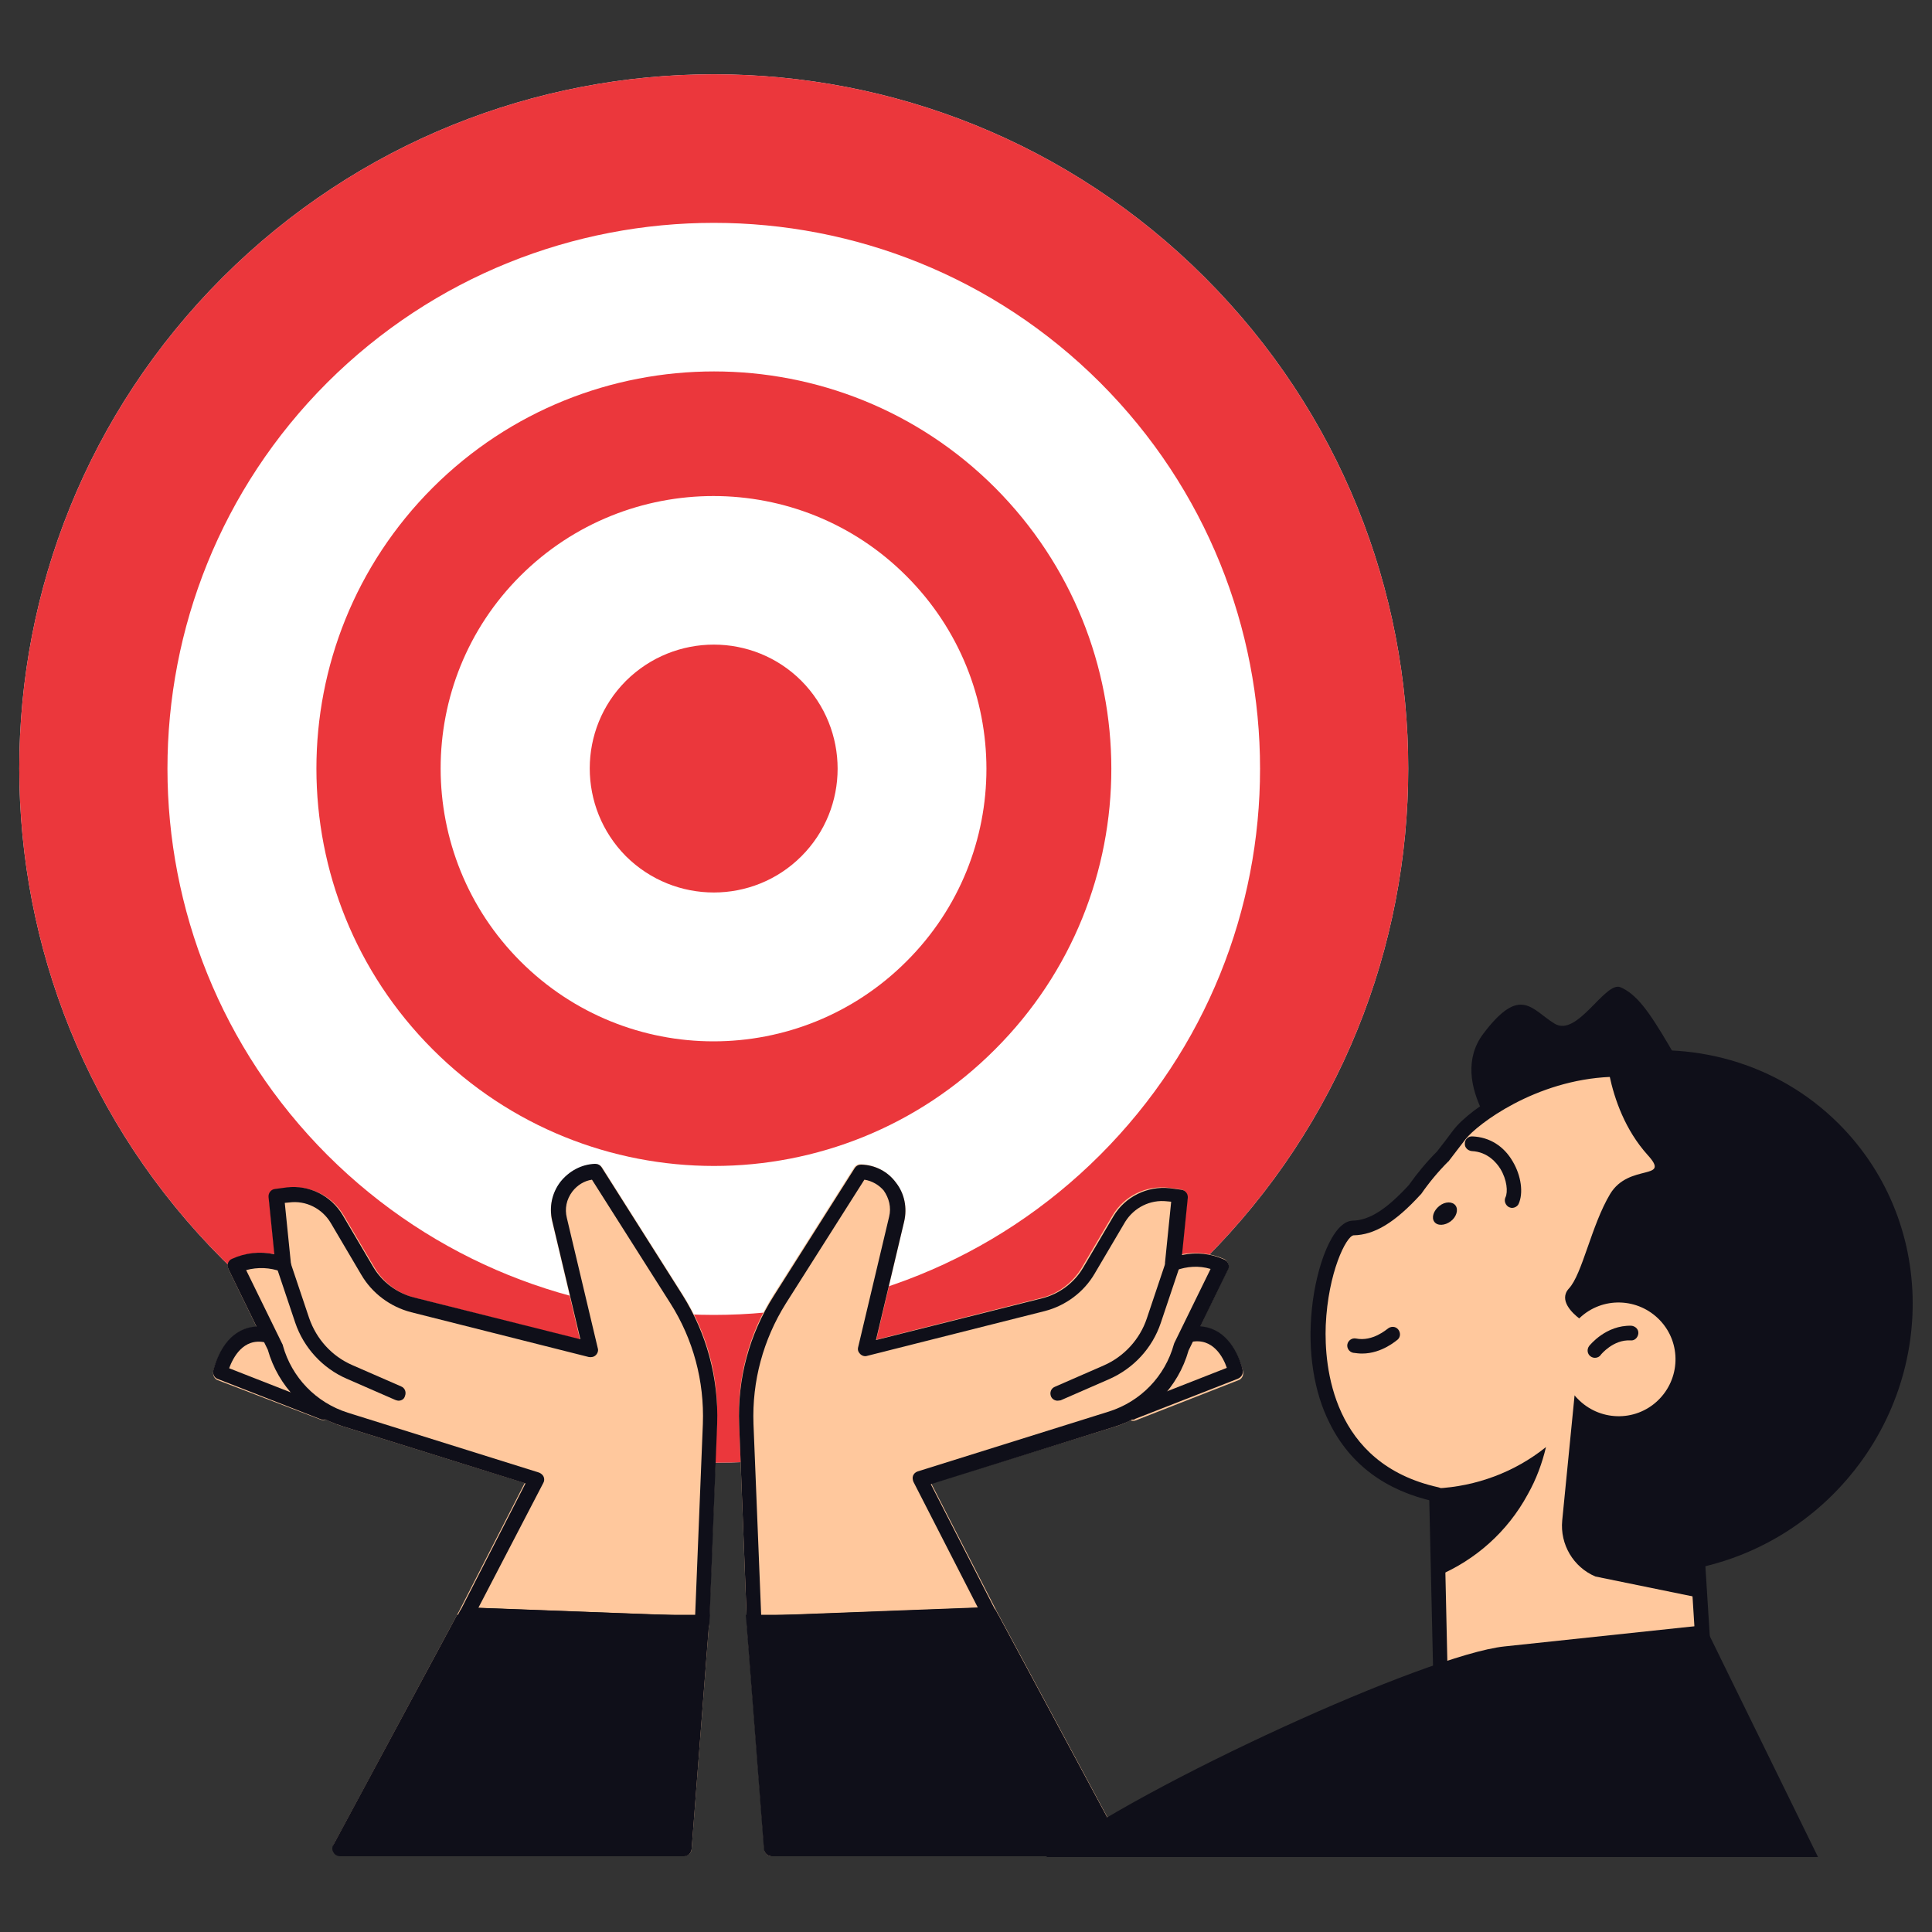 <svg xmlns="http://www.w3.org/2000/svg" xmlns:xlink="http://www.w3.org/1999/xlink" id="Layer_1" x="0px" y="0px" viewBox="0 0 500 500" style="enable-background:new 0 0 500 500;" xml:space="preserve"><rect x="0" y="0" width="500" height="500" fill="#333333" stroke="none"/><style type="text/css">	.st0{fill:#FFFFFF;}	.st1{opacity:0.9;}	.st2{fill:#E92127;}	.st3{fill:#FFC89D;}	.st4{fill:#0F0F19;}</style><g id="_x3C_Layer_x3E__00000152973103225086221340000009194271265254051467_">	<g>		<path class="st0" d="M311.8,71.8c-70.1-70.1-184-70.1-254.2,0c-70.2,70.2-70.1,184,0,254.1c70.3,70.2,184.1,70.2,254.2,0   C382,255.8,382,142,311.8,71.8z"></path>		<g class="st1">			<path class="st2" d="M257.5,126.2c-40.1-40.1-105.3-40.1-145.5,0c-40.2,40.2-40.1,105.3,0,145.4c40.2,40.2,105.4,40.2,145.5,0    C297.7,231.5,297.6,166.4,257.5,126.2z M234.6,248.8c-27.6,27.6-72.3,27.6-99.9,0c-27.5-27.5-27.6-72.3,0-99.8    c27.6-27.5,72.3-27.5,99.8,0C262.2,176.6,262.2,221.3,234.6,248.8z"></path>			<path class="st2" d="M311.8,71.8c-70.1-70.1-184-70.1-254.2,0c-70.2,70.2-70.1,184,0,254.1c70.3,70.2,184.1,70.2,254.2,0    C382,255.8,382,142,311.8,71.8z M284.7,298.9c-55.2,55.2-144.7,55.2-200,0c-55.1-55.2-55.2-144.7,0-199.9    c55.3-55.1,144.8-55.1,200,0C339.9,154.2,339.9,243.7,284.7,298.9z"></path>			<path class="st2" d="M207.4,176.2c-12.5-12.5-32.8-12.5-45.4,0c-12.5,12.5-12.5,32.8,0,45.4c12.6,12.5,32.9,12.5,45.4,0    C219.9,209.1,219.9,188.8,207.4,176.2z"></path>		</g>		<path class="st3" d="M176.8,335.2l-20.9-33c-0.4-0.6-1-1-1.8-0.9c-3.6,0.1-7,1.9-9.1,4.8c-2.2,2.9-3,6.6-2.1,10.1l7.2,30.5   l-42.7-10.8c-4.4-1.1-8.2-4-10.5-7.9l-7.9-13.4c-3-5.1-8.7-7.9-14.6-7.2l-3,0.4c-1.1,0.1-1.9,1.1-1.8,2.2l1.5,14.6   c-3.7-0.7-7.4-0.3-10.9,1.2c-0.5,0.2-0.9,0.6-1.1,1.2c-0.2,0.5-0.2,1.1,0.1,1.6l7.2,14.8c-1.8,0.1-3.4,0.6-4.9,1.6   c-4.8,3.1-6.2,9.7-6.3,9.9c-0.2,1,0.3,2,1.2,2.3L83,367.4c0.2,0.1,0.5,0.1,0.7,0.1s0.5-0.1,0.7-0.1c1.4,0.7,2.8,1.3,4.2,1.7   l47.2,14.7l-16.9,33l-32.5,60.5c-0.3,0.6-0.3,1.4,0,2c0.4,0.6,1,1,1.7,1h88.9c1.1,0,2-0.8,2-1.9l4.5-58.2c0,0,0,0,0,0s0,0,0,0   l2-51.6C186.2,356.8,183.1,345.2,176.8,335.2z"></path>		<g>			<path class="st4" d="M181.7,422.1C181.7,422.1,181.6,422.1,181.7,422.1l-61-2.3c-0.6,0-1.2-0.4-1.6-0.9c-0.3-0.5-0.3-1.2-0.1-1.8    l17-33.2l-47.4-14.8c-9.4-2.9-16.6-10.3-19.3-19.8l-10.2-20.9c-0.2-0.5-0.2-1-0.1-1.5c0.2-0.5,0.5-0.9,1-1.1    c3.5-1.6,7.3-2,11-1.2l-1.5-14.8c-0.1-1,0.6-2,1.7-2.1l3-0.4c5.8-0.7,11.5,2.1,14.5,7.2l7.9,13.4c2.3,3.9,6.2,6.8,10.6,7.9    l43,10.8l-7.3-30.7c-0.8-3.5-0.1-7.1,2.1-10c2.2-2.8,5.5-4.6,9-4.7c0.7,0,1.3,0.3,1.7,0.9l20.9,33c6.3,10,9.4,21.6,9,33.4    l-2,51.6C183.5,421.3,182.7,422.1,181.7,422.1z M123.8,416.1l56.1,2.1l2-49.7c0.4-11.1-2.5-21.9-8.4-31.2l-20.3-32    c-2,0.3-3.8,1.4-5.1,3.1c-1.5,2-2,4.4-1.4,6.8l8,33.7c0.2,0.6,0,1.3-0.5,1.8c-0.5,0.5-1.2,0.6-1.8,0.5l-46-11.6    c-5.4-1.4-10.1-4.9-12.9-9.7l-7.9-13.4c-2.2-3.7-6.4-5.9-10.8-5.3l-1.1,0.1l1.6,15.8c0.1,0.7-0.2,1.3-0.7,1.7    c-0.5,0.4-1.2,0.5-1.8,0.3c-3-1.1-6.1-1.2-9.1-0.4l9.4,19.2c0.1,0.1,0.1,0.2,0.1,0.3c2.3,8.3,8.6,14.8,16.8,17.4l49.5,15.5    c0.5,0.2,1,0.6,1.2,1.1s0.2,1.1-0.1,1.6L123.8,416.1z"></path>		</g>		<g>			<path class="st4" d="M103.1,362.5c-0.2,0-0.5-0.1-0.8-0.2l-12.6-5.5c-6.2-2.7-11.1-8-13.3-14.5l-4.9-14.6c-0.3-1,0.2-2.1,1.2-2.4    c1-0.3,2.1,0.2,2.4,1.2l4.9,14.6c1.9,5.5,5.9,9.9,11.2,12.2l12.6,5.5c1,0.4,1.4,1.5,1,2.5C104.6,362.1,103.9,362.5,103.1,362.5z"></path>		</g>		<g>			<path class="st4" d="M83.7,367.4c-0.2,0-0.5,0-0.7-0.1l-26.6-10.4c-0.9-0.3-1.4-1.2-1.2-2.2c0.1-0.3,1.5-6.8,6.2-9.8    c2.3-1.5,5-2,8-1.3c1,0.2,1.7,1.2,1.5,2.3c-0.2,1-1.2,1.7-2.3,1.5c-5.7-1.2-8.3,4-9.3,6.7l25,9.8c1,0.4,1.5,1.5,1.1,2.4    C85.2,367,84.5,367.4,83.7,367.4z"></path>		</g>		<g>			<path class="st4" d="M88.2,480.3c-0.3,0-0.6-0.1-0.9-0.2c-0.9-0.5-1.3-1.6-0.8-2.6l32.5-60.5c0.3-0.6,1-1,1.7-1l60.9,2.3    c0.5,0,1,0.2,1.3,0.6c0.3,0.4,0.5,0.9,0.5,1.4l-4.5,54.2c-0.1,1-1,1.8-2,1.7c-1-0.1-1.8-1-1.7-2l4.4-52.2l-57.8-2.1l-31.9,59.4    C89.6,479.9,88.9,480.3,88.2,480.3z"></path>		</g>		<path class="st3" d="M200.1,335.2l20.9-33c0.4-0.6,1-1,1.8-0.9c3.6,0.1,7,1.9,9.1,4.8c2.2,2.9,3,6.6,2.1,10.1l-7.2,30.5l42.7-10.8   c4.4-1.1,8.2-4,10.5-7.9l7.9-13.4c3-5.1,8.7-7.9,14.6-7.2l3,0.4c1.1,0.1,1.9,1.1,1.8,2.2l-1.5,14.6c3.7-0.7,7.4-0.3,10.9,1.2   c0.5,0.2,0.9,0.6,1.1,1.2c0.2,0.5,0.2,1.1-0.1,1.6l-7.2,14.8c1.8,0.1,3.4,0.6,4.9,1.6c4.8,3.1,6.2,9.7,6.3,9.9   c0.2,1-0.3,2-1.2,2.3l-26.6,10.4c-0.2,0.1-0.5,0.1-0.7,0.1c-0.2,0-0.5-0.1-0.7-0.1c-1.4,0.7-2.8,1.3-4.2,1.7L241,383.9l16.9,33   l32.5,60.5c0.3,0.6,0.3,1.4,0,2c-0.4,0.6-1,1-1.7,1h-88.9c-1.1,0-2-0.8-2-1.9l-4.5-58.2c0,0,0,0,0,0s0,0,0,0l-2-51.6   C190.7,356.8,193.8,345.2,200.1,335.2z"></path>		<g>			<path class="st4" d="M195.2,422.1c-1,0-1.9-0.8-1.9-1.8l-2-51.6c-0.5-11.8,2.6-23.4,9-33.4l20.9-33c0.4-0.6,1-0.9,1.7-0.9    c3.6,0.1,6.9,1.8,9,4.7c2.2,2.8,2.9,6.5,2.1,10l-7.3,30.7l43-10.8c4.4-1.1,8.3-4,10.6-7.9l7.9-13.4c3-5,8.7-7.8,14.5-7.2l3,0.4    c1,0.1,1.8,1,1.7,2.1l-1.5,14.8c3.7-0.8,7.5-0.4,11,1.2c0.5,0.2,0.8,0.6,1,1.1c0.2,0.5,0.2,1-0.1,1.5l-10.2,20.9    c-2.7,9.5-9.9,16.9-19.3,19.8l-47.4,14.8l17,33.2c0.3,0.6,0.3,1.3-0.1,1.8c-0.3,0.5-0.9,0.9-1.6,0.9L195.2,422.1    C195.2,422.1,195.2,422.1,195.2,422.1z M223.7,305.3l-20.3,32c-5.9,9.4-8.8,20.2-8.4,31.2l2,49.7l56.1-2.1l-16.7-32.6    c-0.2-0.5-0.3-1.1-0.1-1.6c0.2-0.5,0.6-0.9,1.2-1.1l49.5-15.5c8.2-2.6,14.5-9.1,16.8-17.4c0-0.1,0.1-0.2,0.1-0.3l9.4-19.2    c-3-0.9-6.1-0.7-9.1,0.4c-0.6,0.2-1.3,0.1-1.9-0.3c-0.5-0.4-0.8-1-0.8-1.7l1.6-15.8l-1.1-0.1c-4.3-0.5-8.5,1.6-10.8,5.3    l-7.9,13.4c-2.8,4.8-7.5,8.3-12.9,9.7l-46,11.6c-0.6,0.2-1.3,0-1.8-0.5c-0.5-0.5-0.7-1.1-0.5-1.8l8-33.7c0.6-2.4,0-4.8-1.4-6.8    C227.5,306.7,225.7,305.6,223.7,305.3z"></path>		</g>		<g>			<path class="st4" d="M273.7,362.5c-0.7,0-1.4-0.4-1.7-1.1c-0.4-1,0-2.1,1-2.5l12.6-5.5c5.3-2.3,9.4-6.8,11.2-12.2l4.9-14.6    c0.3-1,1.4-1.5,2.4-1.2c1,0.3,1.5,1.4,1.2,2.4l-4.9,14.6c-2.2,6.5-7,11.7-13.3,14.5l-12.6,5.5C274.3,362.4,274,362.5,273.7,362.5    z"></path>		</g>		<g>			<path class="st4" d="M293.2,367.4c-0.8,0-1.5-0.5-1.8-1.2c-0.4-1,0.1-2.1,1.1-2.4l25-9.8c-0.9-2.7-3.6-7.9-9.3-6.7    c-1,0.2-2-0.4-2.3-1.5c-0.2-1,0.4-2,1.5-2.3c3-0.6,5.6-0.2,8,1.3c4.8,3.1,6.2,9.6,6.2,9.8c0.2,0.9-0.3,1.8-1.2,2.2l-26.6,10.4    C293.6,367.4,293.4,367.4,293.2,367.4z"></path>		</g>		<g>			<path class="st4" d="M288.6,480.3c-0.7,0-1.3-0.4-1.7-1L255,419.8l-57.8,2.1l4.4,52.2c0.1,1-0.7,2-1.7,2c-1.1,0.1-2-0.7-2-1.7    l-4.5-54.2c0-0.5,0.1-1,0.5-1.4c0.3-0.4,0.8-0.6,1.3-0.6l60.9-2.3c0.7,0,1.4,0.4,1.7,1l32.5,60.5c0.5,0.9,0.2,2.1-0.8,2.6    C289.2,480.2,288.9,480.3,288.6,480.3z"></path>		</g>		<g>			<g>				<g>					<polygon class="st3" points="443.2,464.9 372.8,437 371.2,366.3 436.9,364.8      "></polygon>					<path class="st4" d="M443.2,466.8c-0.2,0-0.5,0-0.7-0.1l-70.3-27.9c-0.7-0.3-1.2-1-1.2-1.7l-1.6-70.7c0-1,0.8-1.9,1.9-1.9      l65.6-1.5c1,0.1,1.9,0.8,1.9,1.8l6.3,100.1c0,0.6-0.2,1.3-0.8,1.6C444,466.7,443.6,466.8,443.2,466.8z M374.7,435.7l66.4,26.4      l-6-95.4l-61.9,1.4L374.7,435.7z"></path>				</g>				<path class="st4" d="M441,294c0,0-38,15.1-44.8,9.5c-6.8-5.6-21.9-23.3-12.3-36c9.6-12.7,12.5-6.2,18.4-2.6     c5.9,3.7,13.1-11.1,17.1-9.4c4.1,1.8,7.2,6,12.5,15C437.4,279.5,441,294,441,294z"></path>				<g>					<path class="st3" d="M415,404.9c15.8,0.1,31.9-5.8,44.5-17.7c25.5-24.1,26.7-63.1,4-88.3c-37.3-41.4-79.4-13.4-85.7-5.2      c-1.5,1.9-2.9,3.8-4.3,5.6c-2.7,2.7-5.1,5.6-7.2,8.7c-5.4,5.9-10.6,9.8-16,9.9c-8.3,0.1-23,59.1,21.6,68.9L415,404.9z"></path>					<path class="st4" d="M415.3,406.8c-0.1,0-0.2,0-0.4,0c-1,0-1.9-0.9-1.9-1.9c0-1,0.9-1.9,1.9-1.9c0.2,0,0.2,0,0.4,0      c15.9,0,31.1-6.1,42.9-17.2c24.6-23.2,26.3-60.8,3.9-85.7c-13.4-14.9-28.7-22.1-45.3-21.4c-19.5,0.8-34.5,12.3-37.5,16.1      c-1.5,1.9-2.9,3.8-4.3,5.6c0,0.1-0.1,0.1-0.2,0.2c-2.6,2.6-5,5.5-7,8.4c-0.1,0.1-0.1,0.1-0.2,0.2c-6.6,7.2-11.9,10.4-17.3,10.5      c-1.9,0.2-6.6,9.6-7.2,23.3c-0.4,10.6,1.6,35.8,29.1,41.9c1,0.2,1.7,1.2,1.4,2.3c-0.2,1-1.2,1.7-2.3,1.4      c-12.7-2.8-21.9-9.6-27.2-20.3c-4.1-8.1-5.7-18.6-4.6-29.4c1.1-11.2,5.4-22.9,10.6-23c4.3-0.1,8.7-2.9,14.5-9.2      c2.2-3.1,4.6-6,7.3-8.7c1.4-1.8,2.8-3.6,4.2-5.5c4.4-5.8,20.8-16.8,40.3-17.6c17.9-0.7,34.1,6.9,48.3,22.7      c23.8,26.4,22,66.4-4.1,91C448.3,400.3,432.2,406.8,415.3,406.8z"></path>				</g>				<path class="st4" d="M477.2,292.2c-15.6-16.5-37.8-23-59.1-19.5c5.2,3.2,10.1,7.1,14.5,11.7c29.6,31.4,24.9,83.8-10.3,117.1     c-2,1.9-4,3.6-6,5.2c19.8,2.6,40.8-3.6,56.7-18.6C500.6,361.9,502.5,319,477.2,292.2z"></path>				<path class="st4" d="M416.7,309c4.9-8.1,15.9-3.3,9.7-10.1c-11.6-12.9-11.1-31.7-11.1-31.7c38.3,1.9,57.7,66.3,57.7,66.3     l-31.9,67.3l-1.8,12.6l-26.4-5.4c-5.7-2.4-9.2-8.3-8.6-14.5l3.2-32.4c0.2,0.3,0.4,0.5,0.7,0.8c5.6,5.9,14.9,6.2,20.8,0.6     c5.9-5.6,6.2-14.9,0.6-20.8c-5.6-5.9-14.9-6.2-20.8-0.6c0,0-0.1,0.1-0.1,0.1c-1.7-1.3-5.4-4.7-2.7-7.7     C409.5,329.8,411.8,317.2,416.7,309z"></path>				<g>					<path class="st4" d="M352.5,350.3c-0.8,0-1.5-0.1-2.3-0.2c-1-0.2-1.7-1.2-1.5-2.2c0.2-1,1.2-1.7,2.2-1.5      c4.4,0.9,8.1-2.5,8.2-2.5c0.8-0.7,2-0.7,2.7,0.1c0.7,0.8,0.7,2-0.1,2.7C361.5,346.8,357.7,350.3,352.5,350.3z"></path>				</g>				<g>					<path class="st4" d="M412.8,351.4c-0.4,0-0.8-0.1-1.2-0.4c-0.8-0.6-1-1.8-0.3-2.7c0.2-0.2,4.3-5.4,10.9-5.2      c1,0.1,1.9,0.9,1.8,2c-0.1,1-0.9,1.9-2,1.8c-4.5-0.3-7.7,3.7-7.7,3.7C414,351.1,413.4,351.4,412.8,351.4z"></path>				</g>				<g>					<path class="st4" d="M391.3,312.6c-0.3,0-0.5-0.1-0.8-0.2c-0.9-0.5-1.3-1.6-0.9-2.5c0.7-1.4,0.4-4.6-1.3-7.4      c-1-1.6-3.3-4.4-7.4-4.6c-1-0.1-1.9-0.9-1.8-2c0-1,0.9-1.9,2-1.8c4.4,0.2,8.1,2.5,10.4,6.5c2.2,3.7,2.8,8.2,1.5,11      C392.7,312.2,392,312.6,391.3,312.6z"></path>				</g>				<path class="st4" d="M375.4,316.1c-1.5,1.1-3.4,1.2-4.2,0.1c-0.8-1.1-0.2-2.9,1.3-4.1s3.4-1.2,4.2-0.1     C377.5,313.1,376.9,315,375.4,316.1z"></path>				<path class="st4" d="M371.7,385.2l0.5,22.6c9.6-4.1,17.9-11.3,23.2-21.1c2.2-3.9,3.7-8,4.7-12.2C392,381,382,384.7,371.7,385.2z     "></path>			</g>			<path class="st4" d="M270.6,480.7c25.5-19.2,98.8-52.5,118.7-54.6l51.8-5.5l29.4,60H270.6z"></path>		</g>		<path class="st4" d="M193.2,420.2C193.2,420.3,193.2,420.3,193.2,420.2C193.2,420.3,193.2,420.3,193.2,420.2l4.5,58.3   c0.1,1.1,1,1.9,2,1.9h88.9c0.7,0,1.4-0.4,1.7-1s0.4-1.4,0-2l-32-59.5h-65.3L193.2,420.2z"></path>		<path class="st4" d="M183.5,420.2C183.5,420.3,183.5,420.3,183.5,420.2C183.5,420.3,183.5,420.3,183.5,420.2l-4.5,58.3   c-0.1,1.1-1,1.9-2,1.9H88c-0.7,0-1.4-0.4-1.7-1c-0.4-0.6-0.4-1.4,0-2l32-59.5h65.4L183.5,420.2z"></path>	</g></g></svg>